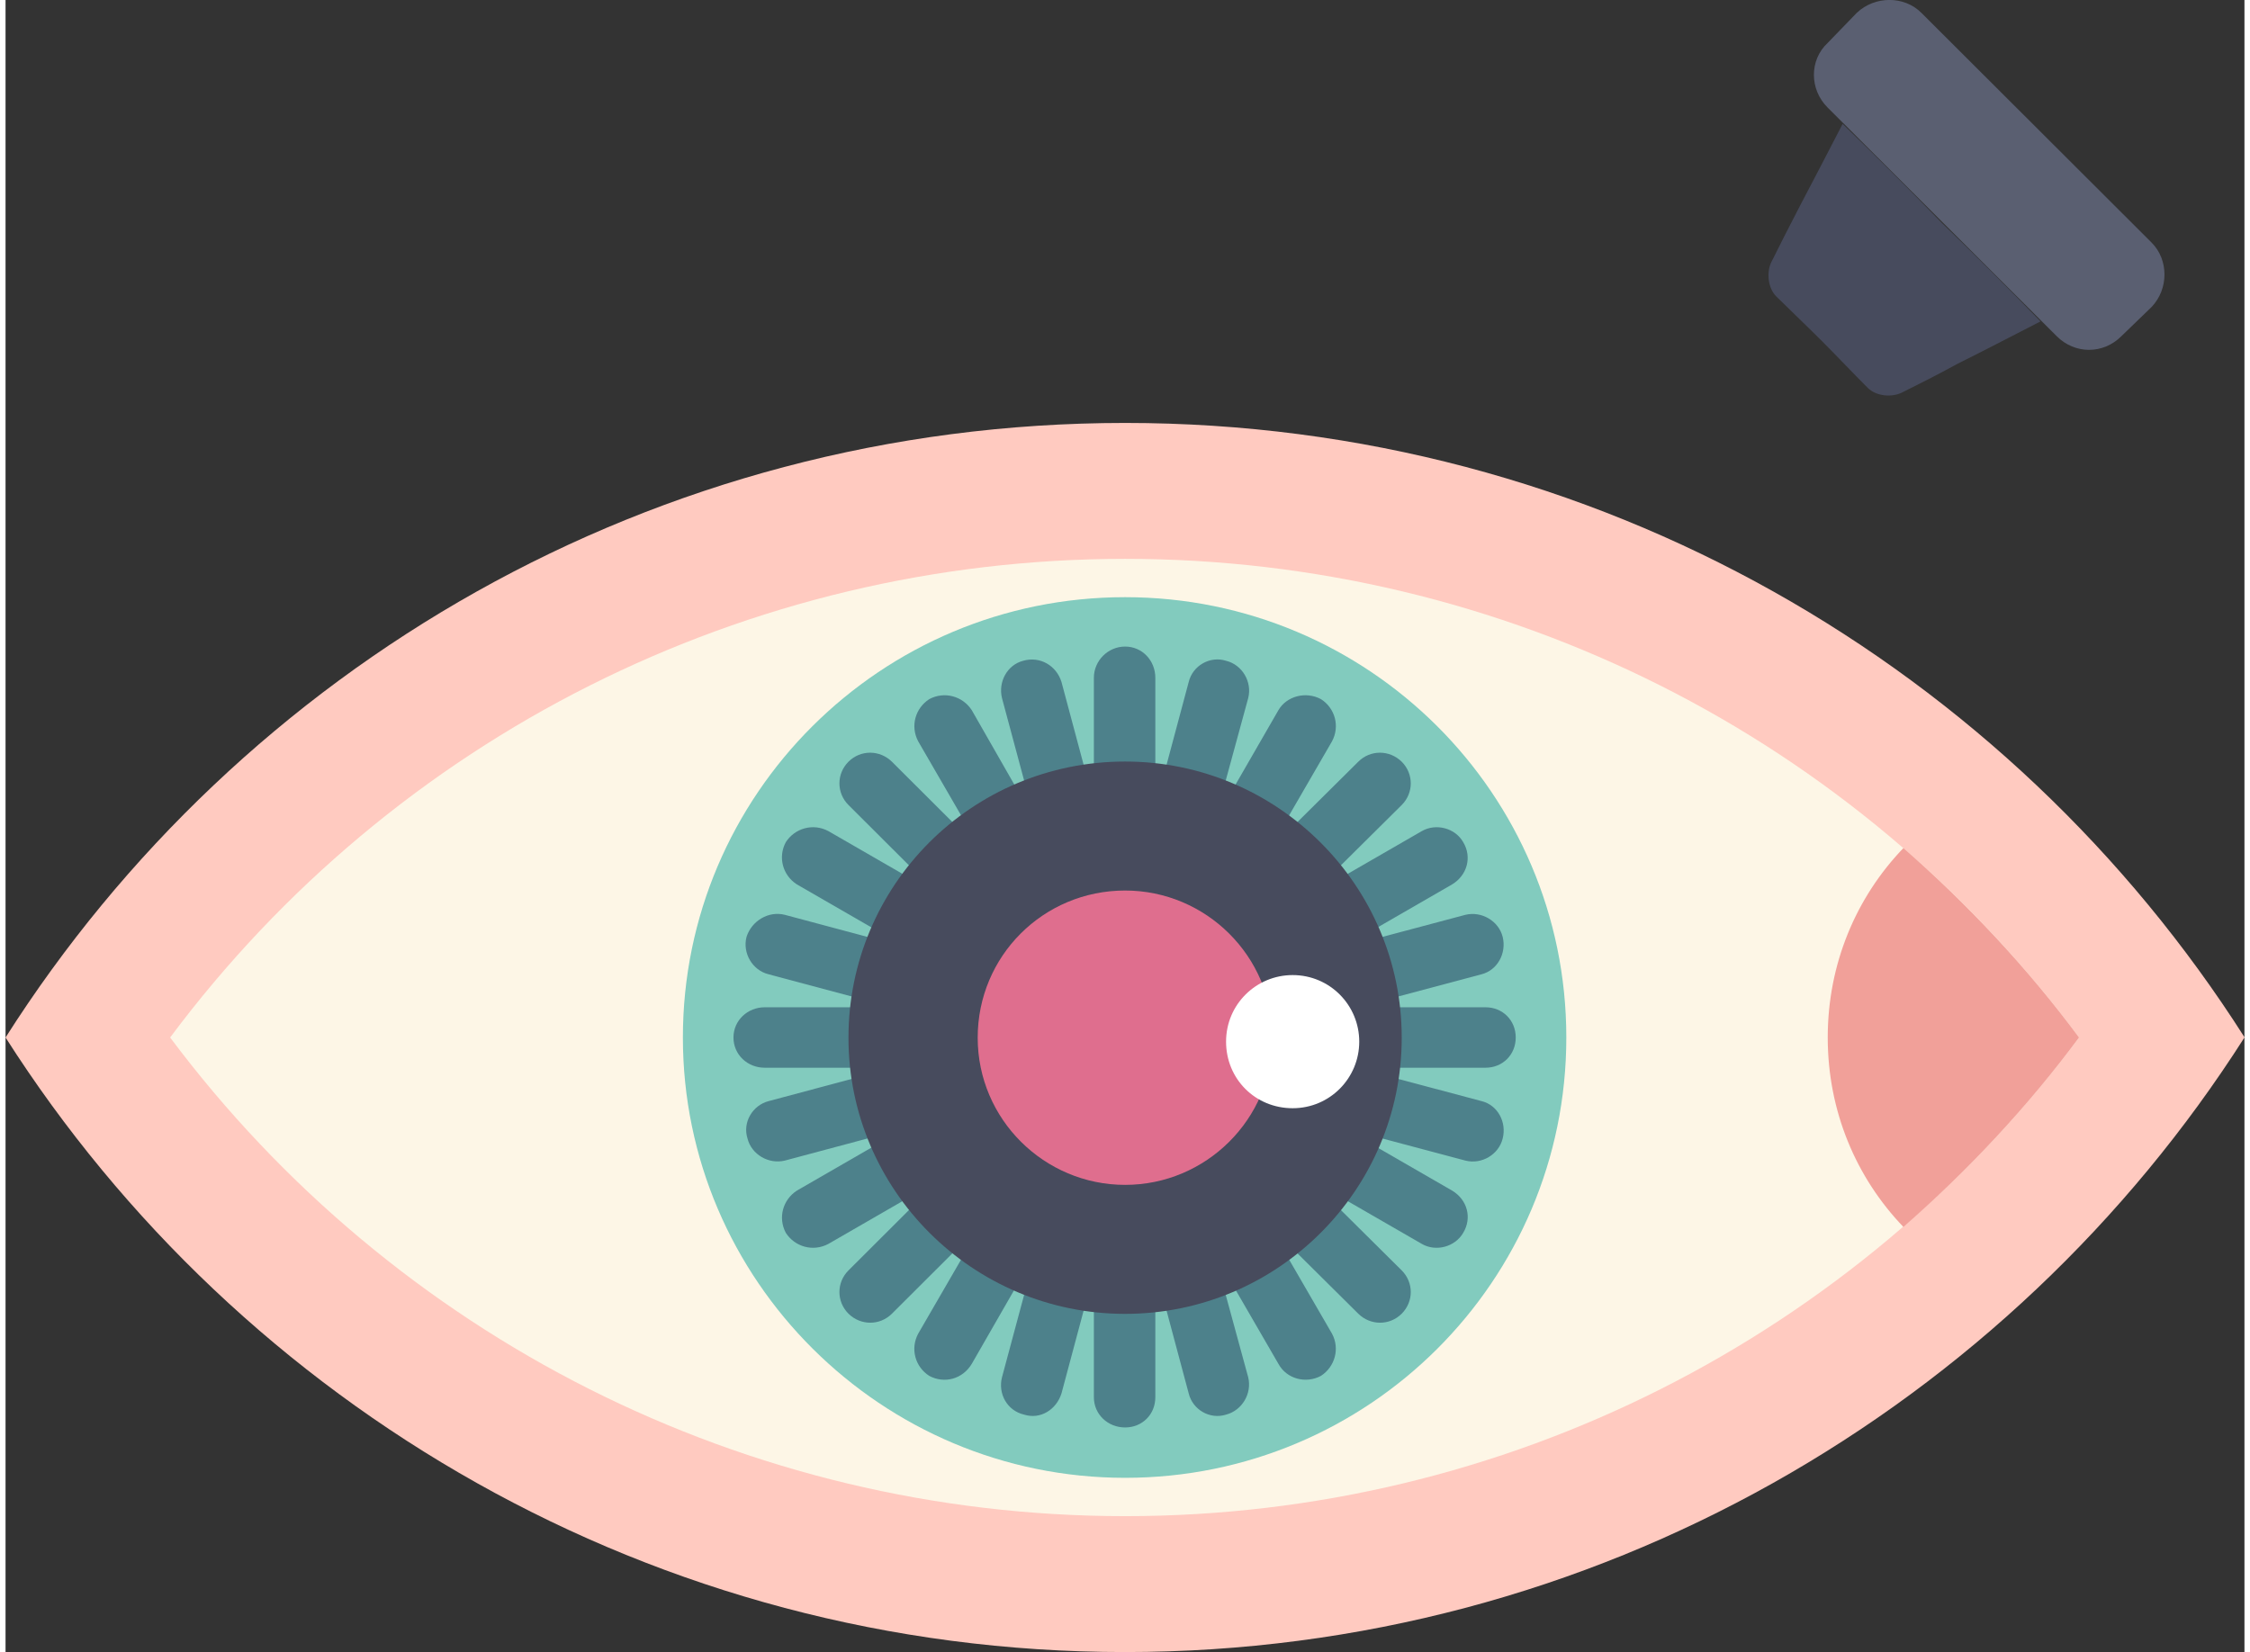 <?xml version="1.0" encoding="UTF-8"?><svg xmlns="http://www.w3.org/2000/svg" id="_3_Fenofibrate" data-name="3 Fenofibrate" viewBox="0 0 113.31 83.64" aria-hidden="true" width="113px" height="83px">
  <rect x="0" y="0" width="113.31" height="83.64" fill="#333333" stroke="none"/>
  <defs><linearGradient class="cerosgradient" data-cerosgradient="true" id="CerosGradient_id0e7551c7c" gradientUnits="userSpaceOnUse" x1="50%" y1="100%" x2="50%" y2="0%"><stop offset="0%" stop-color="#d1d1d1"/><stop offset="100%" stop-color="#d1d1d1"/></linearGradient><linearGradient/>
    <style>
      .cls-1-6707889b83d24{
        fill: #5a5f71;
      }

      .cls-1-6707889b83d24, .cls-2-6707889b83d24, .cls-3-6707889b83d24, .cls-4-6707889b83d24, .cls-5-6707889b83d24, .cls-6-6707889b83d24, .cls-7-6707889b83d24, .cls-8-6707889b83d24, .cls-9-6707889b83d24{
        fill-rule: evenodd;
        stroke-width: 0px;
      }

      .cls-2-6707889b83d24{
        fill: #474b5d;
      }

      .cls-3-6707889b83d24{
        fill: #4d818b;
      }

      .cls-4-6707889b83d24{
        fill: #82cbbe;
      }

      .cls-5-6707889b83d24{
        fill: #df6e8e;
      }

      .cls-6-6707889b83d24{
        fill: #ffcac0;
      }

      .cls-7-6707889b83d24{
        fill: #fff;
      }

      .cls-8-6707889b83d24{
        fill: #fdf6e6;
      }

      .cls-9-6707889b83d24{
        fill: #f1a099;
      }
    </style>
  </defs>
  <path class="cls-6-6707889b83d24" d="M113.31,52.52c-11.9,18.67-32.85,31.11-56.66,31.11S11.9,71.19,0,52.52c11.9-18.72,32.8-31.11,56.66-31.11s44.75,12.39,56.66,31.11h0Z"/>
  <path class="cls-8-6707889b83d24" d="M104.94,52.52c-11.29-15.2-29.12-24.23-48.28-24.23s-36.99,9.03-48.33,24.23c11.34,15.15,29.12,24.23,48.33,24.23s36.99-9.08,48.28-24.23h0Z"/>
  <path class="cls-9-6707889b83d24" d="M104.94,52.52c-2.61-3.52-5.62-6.73-8.89-9.59-2.4,2.5-3.83,5.87-3.83,9.59s1.43,7.09,3.83,9.59c3.27-2.86,6.28-6.07,8.89-9.59h0Z"/>
  <path class="cls-4-6707889b83d24" d="M56.66,30.23c12.31,0,22.33,9.95,22.33,22.29s-10.01,22.29-22.33,22.29-22.38-10-22.38-22.29,10.01-22.29,22.38-22.29h0Z"/>
  <path class="cls-3-6707889b83d24" d="M56.66,32.73h0c.87,0,1.53.71,1.53,1.58v12.45l6.23-10.81c.41-.71,1.38-.97,2.15-.56h0c.72.46.97,1.38.56,2.14l-6.23,10.76,10.78-6.22c.72-.41,1.69-.15,2.09.56h0c.46.76.2,1.68-.56,2.14l-10.78,6.22h12.47c.87,0,1.53.66,1.53,1.53h0c0,.87-.66,1.53-1.53,1.53h-12.47l10.78,6.22c.77.46,1.02,1.38.56,2.14h0c-.41.71-1.38.97-2.09.56l-10.78-6.22,6.23,10.76c.41.76.15,1.68-.56,2.14h0c-.77.41-1.74.15-2.15-.61l-6.23-10.76v12.45c0,.87-.66,1.53-1.53,1.53h0c-.87,0-1.58-.66-1.58-1.53v-12.45l-6.18,10.76c-.46.77-1.38,1.02-2.15.61h0c-.72-.46-.97-1.38-.56-2.14l6.23-10.76-10.78,6.22c-.77.41-1.69.15-2.15-.56h0c-.41-.77-.15-1.68.56-2.14l10.78-6.22h-12.41c-.87,0-1.58-.66-1.58-1.53h0c0-.87.72-1.53,1.58-1.53h12.41l-10.78-6.22c-.72-.46-.97-1.38-.56-2.14h0c.46-.71,1.38-.97,2.15-.56l10.78,6.22-6.23-10.76c-.41-.77-.15-1.68.56-2.14h0c.77-.41,1.69-.15,2.15.56l6.18,10.81v-12.45c0-.87.72-1.58,1.58-1.58h0Z"/>
  <path class="cls-3-6707889b83d24" d="M61.77,33.45h0c.82.2,1.33,1.07,1.12,1.89l-3.27,11.99,8.84-8.77c.61-.61,1.58-.61,2.2,0h0c.61.61.61,1.58,0,2.19l-8.84,8.77,12.06-3.21c.82-.2,1.69.31,1.89,1.12h0c.2.82-.26,1.68-1.07,1.89l-12.06,3.21,12.06,3.21c.82.2,1.28,1.07,1.07,1.89h0c-.2.82-1.07,1.33-1.89,1.12l-12.06-3.21,8.84,8.77c.61.61.61,1.58,0,2.19h0c-.61.61-1.58.61-2.2,0l-8.84-8.77,3.27,11.99c.2.82-.31,1.68-1.12,1.89h0c-.82.26-1.69-.25-1.89-1.07l-3.22-12.04-3.22,12.04c-.26.82-1.07,1.33-1.89,1.07h0c-.87-.2-1.33-1.07-1.12-1.89l3.22-11.99-8.79,8.77c-.61.61-1.58.61-2.2,0h0c-.61-.61-.61-1.58,0-2.19l8.79-8.77-12.01,3.21c-.82.2-1.69-.31-1.89-1.12h0c-.26-.82.26-1.68,1.07-1.89l12.01-3.21-12.01-3.21c-.82-.2-1.33-1.07-1.12-1.89h0c.26-.82,1.12-1.33,1.94-1.12l12.01,3.21-8.79-8.77c-.61-.61-.61-1.58,0-2.19h0c.61-.61,1.58-.61,2.2,0l8.79,8.77-3.22-11.99c-.2-.82.26-1.68,1.07-1.89h0c.87-.25,1.69.26,1.94,1.07l3.22,12.04,3.22-12.04c.2-.82,1.07-1.33,1.89-1.07h0Z"/>
  <path class="cls-2-6707889b83d24" d="M56.66,38.55c7.71,0,14,6.27,14,13.98s-6.28,13.98-14,13.98-14-6.27-14-13.98,6.23-13.98,14-13.98h0Z"/>
  <path class="cls-1-6707889b83d24" d="M92.21,2.18l1.48-1.53c.92-.87,2.4-.87,3.27,0l11.65,11.63c.87.87.87,2.35,0,3.26l-1.53,1.48c-.92.92-2.35.92-3.27,0l-11.6-11.58c-.92-.92-.92-2.4,0-3.26h0Z"/>
  <path class="cls-2-6707889b83d24" d="M92.98,6.26c-.82,1.58-1.53,2.96-2.15,4.13-.56,1.07-1.02,1.99-1.43,2.81-.31.56-.2,1.38.2,1.79.77.76,1.58,1.53,2.35,2.3.77.77,1.53,1.58,2.3,2.35.41.41,1.23.51,1.79.2.82-.41,1.74-.87,2.76-1.43,1.23-.61,2.61-1.33,4.19-2.14-1.63-1.68-3.32-3.37-5.01-5-1.63-1.68-3.32-3.37-5.01-5h0Z"/>
  <path class="cls-5-6707889b83d24" d="M56.66,45.08c4.09,0,7.46,3.32,7.46,7.45s-3.37,7.45-7.46,7.45-7.46-3.32-7.46-7.45,3.32-7.45,7.46-7.45h0Z"/>
  <path class="cls-7-6707889b83d24" d="M65.14,49.36c1.89,0,3.37,1.53,3.37,3.37s-1.48,3.37-3.37,3.37-3.37-1.48-3.37-3.37,1.53-3.37,3.37-3.37h0Z"/>
</svg>